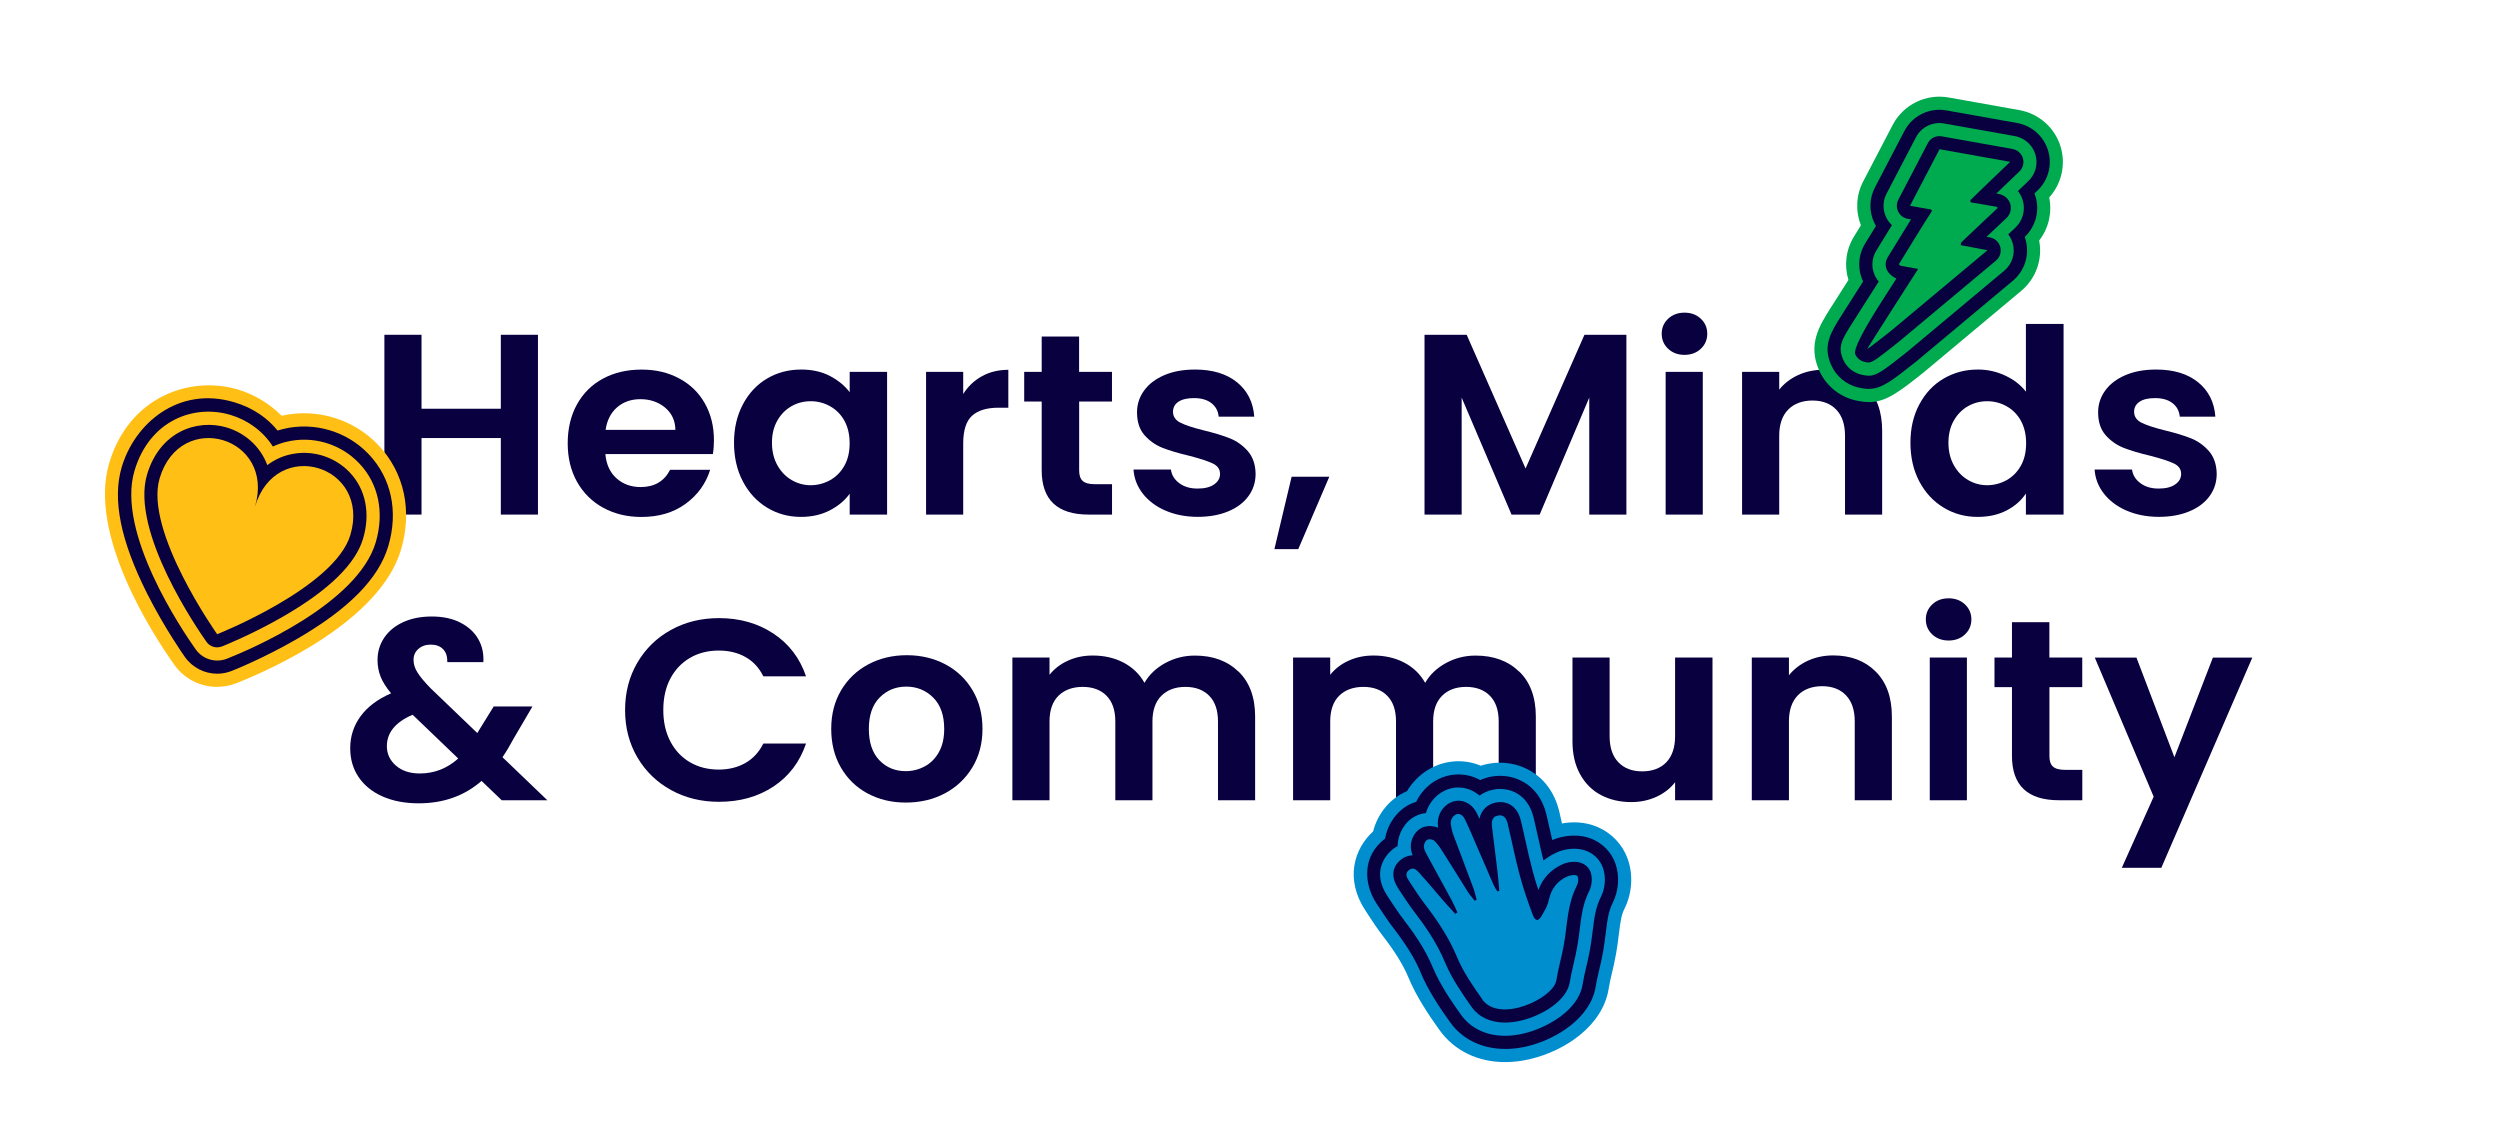 <?xml version="1.0" encoding="UTF-8"?><svg id="Layer_1" xmlns="http://www.w3.org/2000/svg" viewBox="0 0 463.14 210.8"><defs><style>.cls-1{fill:#00aa4e;}.cls-2{fill:#008ecf;}.cls-3{fill:#ffbf14;}.cls-4{fill:#08003f;}.cls-5{fill:none;fill-rule:evenodd;}</style></defs><g><path class="cls-4" d="M99.66,62.02v33.31h-6.88v-14.18h-14.69v14.18h-6.88V62.02h6.88v13.7h14.69v-13.7h6.88Z"/><path class="cls-4" d="M132.05,84.12h-19.9c.16,1.91,.85,3.41,2.06,4.49,1.21,1.08,2.7,1.62,4.47,1.62,2.56,0,4.37-1.07,5.46-3.2h7.42c-.79,2.55-2.29,4.64-4.52,6.28-2.23,1.64-4.96,2.46-8.21,2.46-2.62,0-4.97-.56-7.05-1.69-2.08-1.13-3.7-2.73-4.87-4.8-1.16-2.07-1.74-4.45-1.74-7.16s.57-5.14,1.72-7.21c1.15-2.07,2.75-3.66,4.82-4.77,2.06-1.11,4.44-1.67,7.13-1.67s4.91,.54,6.95,1.62c2.05,1.08,3.64,2.62,4.77,4.61,1.13,1.99,1.7,4.27,1.7,6.85,0,.95-.07,1.81-.2,2.58Zm-6.93-4.49c-.03-1.72-.67-3.09-1.92-4.13-1.25-1.03-2.77-1.55-4.57-1.55-1.7,0-3.14,.5-4.3,1.5-1.16,1-1.88,2.39-2.14,4.18h12.93Z"/><path class="cls-4" d="M137.63,74.9c1.1-2.07,2.59-3.66,4.47-4.77,1.88-1.11,3.99-1.67,6.32-1.67,2.03,0,3.81,.4,5.33,1.19,1.52,.8,2.74,1.8,3.66,3.01v-3.77h6.93v26.44h-6.93v-3.87c-.88,1.24-2.11,2.27-3.66,3.08-1.56,.81-3.35,1.22-5.38,1.22-2.29,0-4.38-.57-6.27-1.72s-3.38-2.76-4.47-4.84c-1.1-2.08-1.65-4.48-1.65-7.18s.55-5.04,1.65-7.11Zm18.8,3.03c-.66-1.16-1.54-2.05-2.65-2.67-1.11-.62-2.31-.93-3.59-.93s-2.46,.3-3.54,.91c-1.08,.6-1.96,1.49-2.63,2.65-.67,1.16-1.01,2.54-1.01,4.13s.34,2.98,1.01,4.18c.67,1.19,1.56,2.11,2.65,2.74,1.1,.64,2.27,.95,3.51,.95s2.47-.31,3.59-.93c1.11-.62,2-1.51,2.65-2.67,.66-1.16,.98-2.55,.98-4.18s-.33-3.01-.98-4.18Z"/><path class="cls-4" d="M181.91,69.7c1.42-.79,3.05-1.19,4.89-1.19v7.02h-1.82c-2.16,0-3.79,.49-4.89,1.48-1.1,.99-1.65,2.71-1.65,5.15v13.17h-6.88v-26.44h6.88v4.1c.88-1.4,2.04-2.5,3.46-3.29Z"/><path class="cls-4" d="M199.92,74.38v12.79c0,.89,.22,1.54,.66,1.93,.44,.4,1.19,.6,2.24,.6h3.19v5.63h-4.33c-5.8,0-8.7-2.74-8.7-8.21v-12.74h-3.24v-5.49h3.24v-6.54h6.93v6.54h6.09v5.49h-6.09Z"/><path class="cls-4" d="M215.89,94.59c-1.77-.78-3.17-1.84-4.2-3.17s-1.6-2.82-1.7-4.44h6.93c.13,1.02,.65,1.86,1.55,2.53,.9,.67,2.02,1,3.37,1s2.33-.25,3.07-.76c.74-.51,1.11-1.16,1.11-1.96,0-.86-.45-1.5-1.35-1.93-.9-.43-2.33-.9-4.3-1.41-2.03-.48-3.69-.97-4.99-1.48-1.29-.51-2.41-1.29-3.34-2.34-.93-1.05-1.4-2.47-1.4-4.25,0-1.46,.43-2.8,1.3-4.01,.87-1.21,2.11-2.16,3.73-2.86,1.62-.7,3.53-1.05,5.73-1.05,3.24,0,5.83,.79,7.77,2.36,1.93,1.57,3,3.7,3.19,6.37h-6.59c-.1-1.05-.55-1.89-1.35-2.51-.8-.62-1.88-.93-3.22-.93-1.25,0-2.2,.22-2.88,.67-.67,.45-1.01,1.07-1.01,1.86,0,.89,.46,1.57,1.38,2.03,.92,.46,2.34,.93,4.28,1.41,1.97,.48,3.59,.97,4.87,1.48,1.28,.51,2.38,1.3,3.32,2.36,.93,1.07,1.42,2.47,1.45,4.22,0,1.53-.43,2.9-1.3,4.1-.87,1.21-2.11,2.16-3.74,2.84-1.62,.68-3.51,1.03-5.68,1.03s-4.23-.39-6-1.17Z"/><path class="cls-4" d="M246.26,88.32l-5.75,13.41h-4.42l3.19-13.41h6.98Z"/><path class="cls-4" d="M301.3,62.02v33.31h-6.88v-21.67l-9.19,21.67h-5.21l-9.24-21.67v21.67h-6.88V62.02h7.81l10.91,24.77,10.91-24.77h7.76Z"/><path class="cls-4" d="M309.04,64.62c-.8-.75-1.2-1.68-1.2-2.79s.4-2.04,1.2-2.79c.8-.75,1.81-1.12,3.02-1.12s2.22,.37,3.02,1.12c.8,.75,1.2,1.68,1.2,2.79s-.4,2.04-1.2,2.79c-.8,.75-1.81,1.12-3.02,1.12s-2.22-.37-3.02-1.12Zm6.41,4.27v26.44h-6.88v-26.44h6.88Z"/><path class="cls-4" d="M345.68,71.49c2,1.99,3,4.77,3,8.33v15.51h-6.88v-14.6c0-2.1-.54-3.71-1.62-4.84-1.08-1.13-2.56-1.69-4.42-1.69s-3.4,.57-4.5,1.69c-1.1,1.13-1.65,2.74-1.65,4.84v14.6h-6.88v-26.44h6.88v3.29c.92-1.15,2.09-2.04,3.51-2.7,1.43-.65,2.99-.98,4.69-.98,3.24,0,5.86,.99,7.86,2.98Z"/><path class="cls-4" d="M355.58,74.9c1.1-2.07,2.6-3.66,4.5-4.77,1.9-1.11,4.01-1.67,6.34-1.67,1.77,0,3.46,.37,5.06,1.12,1.6,.75,2.88,1.74,3.83,2.98v-12.55h6.98v35.32h-6.98v-3.91c-.85,1.3-2.05,2.35-3.59,3.15s-3.33,1.19-5.36,1.19c-2.29,0-4.39-.57-6.29-1.72s-3.4-2.76-4.5-4.84c-1.1-2.08-1.65-4.48-1.65-7.18s.55-5.04,1.65-7.11Zm18.8,3.03c-.66-1.16-1.54-2.05-2.65-2.67-1.11-.62-2.31-.93-3.59-.93s-2.46,.3-3.54,.91c-1.08,.6-1.96,1.49-2.63,2.65-.67,1.16-1.01,2.54-1.01,4.13s.34,2.98,1.01,4.18c.67,1.19,1.56,2.11,2.65,2.74,1.1,.64,2.27,.95,3.51,.95s2.47-.31,3.59-.93c1.11-.62,2-1.51,2.65-2.67,.66-1.16,.98-2.55,.98-4.18s-.33-3.01-.98-4.18Z"/><path class="cls-4" d="M393.94,94.59c-1.77-.78-3.17-1.84-4.2-3.17s-1.6-2.82-1.7-4.44h6.93c.13,1.02,.65,1.86,1.55,2.53,.9,.67,2.02,1,3.37,1s2.33-.25,3.07-.76c.74-.51,1.11-1.16,1.11-1.96,0-.86-.45-1.5-1.35-1.93-.9-.43-2.33-.9-4.3-1.41-2.03-.48-3.69-.97-4.99-1.48-1.29-.51-2.41-1.29-3.34-2.34-.93-1.05-1.4-2.47-1.4-4.25,0-1.46,.43-2.8,1.3-4.01,.87-1.21,2.11-2.16,3.73-2.86,1.62-.7,3.53-1.05,5.73-1.05,3.24,0,5.83,.79,7.77,2.36,1.93,1.57,3,3.7,3.19,6.37h-6.59c-.1-1.05-.55-1.89-1.35-2.51-.8-.62-1.88-.93-3.22-.93-1.25,0-2.2,.22-2.88,.67-.67,.45-1.01,1.07-1.01,1.86,0,.89,.46,1.57,1.38,2.03,.92,.46,2.34,.93,4.28,1.41,1.97,.48,3.59,.97,4.87,1.48,1.28,.51,2.38,1.3,3.32,2.36,.93,1.07,1.42,2.47,1.45,4.22,0,1.53-.43,2.9-1.3,4.1-.87,1.21-2.11,2.16-3.74,2.84-1.62,.68-3.51,1.03-5.68,1.03s-4.23-.39-6-1.17Z"/><path class="cls-4" d="M92.95,148.25l-3.74-3.58c-3.18,2.77-7.06,4.15-11.65,4.15-2.52,0-4.74-.42-6.66-1.26-1.92-.84-3.4-2.04-4.45-3.58-1.05-1.54-1.57-3.33-1.57-5.37,0-2.2,.64-4.17,1.92-5.92,1.28-1.75,3.16-3.17,5.65-4.25-.88-1.05-1.52-2.06-1.92-3.03-.39-.97-.59-2.01-.59-3.13,0-1.53,.41-2.9,1.23-4.13,.82-1.22,1.99-2.19,3.51-2.89,1.52-.7,3.3-1.05,5.33-1.05s3.83,.38,5.31,1.15c1.47,.76,2.57,1.78,3.29,3.05,.72,1.27,1.03,2.69,.93,4.25h-6.68c.03-1.05-.23-1.85-.79-2.41-.56-.56-1.31-.83-2.26-.83s-1.68,.26-2.29,.79c-.61,.53-.91,1.2-.91,2.03s.25,1.58,.74,2.36c.49,.78,1.29,1.74,2.41,2.89l8.65,8.3c.07-.06,.11-.13,.15-.19,.03-.06,.07-.13,.1-.19l2.8-4.53h7.18l-3.44,5.87c-.66,1.24-1.36,2.42-2.11,3.53l8.31,7.97h-8.45Zm-8.06-7.73l-8.45-8.11c-3.18,1.37-4.77,3.31-4.77,5.82,0,1.43,.56,2.63,1.67,3.6,1.11,.97,2.59,1.46,4.42,1.46,2.69,0,5.06-.92,7.13-2.77Z"/><path class="cls-4" d="M118.09,122.74c1.52-2.59,3.6-4.61,6.24-6.06,2.64-1.45,5.59-2.17,8.87-2.17,3.83,0,7.19,.95,10.08,2.86,2.88,1.91,4.9,4.55,6.04,7.92h-7.91c-.79-1.59-1.89-2.78-3.32-3.58-1.43-.8-3.07-1.19-4.94-1.19-2,0-3.78,.45-5.33,1.36-1.56,.91-2.77,2.19-3.64,3.84-.87,1.65-1.3,3.6-1.3,5.82s.43,4.13,1.3,5.8c.87,1.67,2.08,2.96,3.64,3.87,1.56,.91,3.33,1.36,5.33,1.36,1.87,0,3.51-.41,4.94-1.22,1.42-.81,2.53-2.01,3.32-3.6h7.91c-1.15,3.4-3.15,6.05-6.02,7.95s-6.23,2.84-10.1,2.84c-3.28,0-6.23-.72-8.87-2.17-2.64-1.45-4.72-3.46-6.24-6.04-1.52-2.58-2.29-5.5-2.29-8.78s.76-6.21,2.29-8.81Z"/><path class="cls-4" d="M160.72,146.99c-2.1-1.13-3.74-2.73-4.94-4.8-1.2-2.07-1.79-4.45-1.79-7.16s.61-5.09,1.84-7.16c1.23-2.07,2.91-3.67,5.04-4.8,2.13-1.13,4.5-1.69,7.13-1.69s5,.57,7.13,1.69c2.13,1.13,3.81,2.73,5.04,4.8,1.23,2.07,1.84,4.46,1.84,7.16s-.63,5.09-1.89,7.16c-1.26,2.07-2.97,3.67-5.11,4.8-2.15,1.13-4.55,1.69-7.2,1.69s-4.98-.56-7.08-1.69Zm10.59-5.01c1.1-.59,1.97-1.47,2.63-2.65,.66-1.18,.98-2.61,.98-4.3,0-2.51-.68-4.45-2.04-5.8-1.36-1.35-3.02-2.03-4.99-2.03s-3.61,.68-4.94,2.03c-1.33,1.35-1.99,3.29-1.99,5.8s.65,4.45,1.94,5.8c1.29,1.35,2.92,2.03,4.89,2.03,1.25,0,2.42-.29,3.51-.88Z"/><path class="cls-4" d="M229.45,124.41c2.05,1.99,3.07,4.77,3.07,8.33v15.51h-6.88v-14.6c0-2.07-.54-3.65-1.62-4.75-1.08-1.1-2.56-1.65-4.42-1.65s-3.35,.55-4.45,1.65c-1.1,1.1-1.65,2.68-1.65,4.75v14.6h-6.88v-14.6c0-2.07-.54-3.65-1.62-4.75-1.08-1.1-2.56-1.65-4.42-1.65s-3.4,.55-4.5,1.65c-1.1,1.1-1.65,2.68-1.65,4.75v14.6h-6.88v-26.44h6.88v3.2c.88-1.11,2.02-1.99,3.42-2.62,1.39-.64,2.92-.95,4.59-.95,2.13,0,4.03,.44,5.7,1.31,1.67,.88,2.96,2.12,3.88,3.75,.88-1.53,2.17-2.75,3.86-3.67,1.69-.92,3.51-1.38,5.48-1.38,3.34,0,6.04,.99,8.08,2.98Z"/><path class="cls-4" d="M281.45,124.41c2.05,1.99,3.07,4.77,3.07,8.33v15.51h-6.88v-14.6c0-2.07-.54-3.65-1.62-4.75-1.08-1.1-2.56-1.65-4.42-1.65s-3.35,.55-4.45,1.65c-1.1,1.1-1.65,2.68-1.65,4.75v14.6h-6.88v-14.6c0-2.07-.54-3.65-1.62-4.75-1.08-1.1-2.56-1.65-4.42-1.65s-3.4,.55-4.5,1.65c-1.1,1.1-1.65,2.68-1.65,4.75v14.6h-6.88v-26.44h6.88v3.2c.88-1.11,2.02-1.99,3.42-2.62,1.39-.64,2.92-.95,4.59-.95,2.13,0,4.03,.44,5.7,1.31,1.67,.88,2.96,2.12,3.88,3.75,.88-1.53,2.17-2.75,3.86-3.67,1.69-.92,3.51-1.38,5.48-1.38,3.34,0,6.04,.99,8.08,2.98Z"/><path class="cls-4" d="M317.25,121.81v26.44h-6.93v-3.34c-.88,1.15-2.04,2.04-3.46,2.7-1.43,.65-2.97,.98-4.64,.98-2.13,0-4.01-.44-5.65-1.31-1.64-.87-2.92-2.16-3.86-3.87s-1.4-3.73-1.4-6.09v-15.51h6.88v14.56c0,2.1,.54,3.72,1.62,4.84,1.08,1.13,2.56,1.69,4.42,1.69s3.39-.56,4.47-1.69c1.08-1.13,1.62-2.74,1.62-4.84v-14.56h6.93Z"/><path class="cls-4" d="M347.48,124.41c2,1.99,3,4.77,3,8.33v15.51h-6.88v-14.6c0-2.1-.54-3.71-1.62-4.84-1.08-1.13-2.56-1.69-4.42-1.69s-3.4,.57-4.5,1.69c-1.1,1.13-1.65,2.74-1.65,4.84v14.6h-6.88v-26.44h6.88v3.29c.92-1.15,2.09-2.04,3.51-2.7,1.43-.65,2.99-.98,4.69-.98,3.24,0,5.86,.99,7.86,2.98Z"/><path class="cls-4" d="M357.97,117.54c-.8-.75-1.2-1.68-1.2-2.79s.4-2.04,1.2-2.79c.8-.75,1.81-1.12,3.02-1.12s2.22,.37,3.02,1.12c.8,.75,1.2,1.68,1.2,2.79s-.4,2.04-1.2,2.79c-.8,.75-1.81,1.12-3.02,1.12s-2.22-.37-3.02-1.12Zm6.41,4.27v26.44h-6.88v-26.44h6.88Z"/><path class="cls-4" d="M379.67,127.3v12.79c0,.89,.22,1.54,.66,1.93,.44,.4,1.19,.6,2.24,.6h3.19v5.63h-4.33c-5.8,0-8.7-2.74-8.7-8.21v-12.74h-3.24v-5.49h3.24v-6.54h6.93v6.54h6.09v5.49h-6.09Z"/><path class="cls-4" d="M417.26,121.81l-16.86,38.95h-7.32l5.9-13.17-10.91-25.77h7.72l7.03,18.47,7.13-18.47h7.32Z"/></g><g><g><path class="cls-1" d="M346.18,74.48c-.8,0-1.66-.12-2.61-.35-2.94-.73-5.38-2.79-6.59-5.57-2.09-4.78,.06-8.19,2.14-11.49,.89-1.41,2.08-3.27,3.27-5.13l.05-.07c-.81-2.61-.51-5.52,.99-7.99,.47-.78,.91-1.49,1.32-2.15-1.04-2.63-.9-5.59,.42-8.12l5.46-10.46c1.97-3.78,6.18-5.84,10.37-5.09l13.11,2.34c3.62,.65,6.58,3.27,7.64,6.8,.99,3.3,.17,6.85-2.12,9.38,.57,2.83-.11,5.72-1.86,7.98,.67,3.47-.59,7.05-3.33,9.33l-17.89,14.95c-.06,.05-.13,.11-.19,.16-4.53,3.59-6.94,5.5-10.18,5.5Zm21.79-26.58s0,0,0,0c0,0,0,0,0,0Z"/><path class="cls-4" d="M346.18,72.04c-.62,0-1.27-.1-2.02-.28-2.21-.55-4.03-2.09-4.94-4.18-1.57-3.6-.09-5.95,1.97-9.21,.89-1.4,2.07-3.26,3.26-5.12,.24-.37,.48-.75,.71-1.11-1.05-2.19-.97-4.82,.35-6.99,.76-1.24,1.43-2.33,2.02-3.29-.1-.16-.19-.33-.27-.51-1.03-2.09-1-4.55,.08-6.62l5.46-10.46c1.48-2.83,4.63-4.38,7.78-3.82l13.11,2.34c2.72,.48,4.93,2.46,5.73,5.1s.04,5.51-1.96,7.41c-.19,.18-.37,.36-.56,.54,.07,.18,.13,.37,.19,.56,.8,2.69,.03,5.56-2,7.5,.08,.21,.14,.42,.2,.64,.71,2.74-.22,5.64-2.39,7.46l-17.89,14.95s-.1,.08-.15,.12c-4.42,3.5-6.27,4.97-8.67,4.97Zm22.22-26.54s0,0,0,0c0,0,0,0,0,0Z"/><path class="cls-1" d="M346.15,69.6c-.43,0-.87-.08-1.4-.21-1.47-.37-2.69-1.4-3.3-2.78-1.05-2.41-.22-3.73,1.8-6.92,.88-1.4,2.07-3.26,3.25-5.11,.53-.82,1.05-1.64,1.55-2.42-1.36-1.59-1.57-3.9-.46-5.72,1.18-1.93,2.13-3.48,2.9-4.73-.43-.4-.79-.88-1.05-1.42-.69-1.4-.67-3.03,.05-4.41l5.46-10.46c.99-1.89,3.09-2.92,5.19-2.55l13.11,2.34c1.81,.32,3.29,1.64,3.82,3.4,.53,1.76,.03,3.67-1.31,4.94-.64,.61-1.29,1.23-1.93,1.84,.4,.5,.71,1.08,.9,1.72,.54,1.83,0,3.78-1.4,5.09-.43,.4-.86,.81-1.29,1.22,.4,.51,.69,1.11,.86,1.76,.47,1.83-.15,3.76-1.6,4.97l-17.89,14.95s-.06,.05-.1,.08c-4.26,3.38-5.6,4.44-7.18,4.44Zm11.14-25.96h0Zm9.39-8.59s-.02,.02-.02,.02c0,0,.02-.01,.02-.02Zm-4.71-1.95l-.16,.31c.08-.08,.17-.17,.29-.29l-.13-.02Z"/><path class="cls-4" d="M346.08,67.15c-.23,0-.45-.06-.73-.13-.73-.18-1.35-.7-1.65-1.39q-.55-1.26,4.87-9.74c.98-1.52,1.95-3.05,2.76-4.31-.34-.11-.64-.29-.91-.53l-.3-.28c-.86-.79-1.04-2.08-.43-3.07,1.46-2.39,3.11-5.08,4.34-7.06l-.62-.11c-.77-.14-1.42-.63-1.76-1.33s-.33-1.52,.03-2.21l5.46-10.46c.49-.95,1.54-1.46,2.59-1.27l13.11,2.34c.91,.16,1.64,.82,1.91,1.7,.27,.88,.01,1.84-.65,2.47-1.24,1.18-2.87,2.74-4.26,4.07,.13,.02,.23,.04,.29,.05,1.64,.29,2.15,1.42,2.29,1.9,.28,.94,0,1.94-.72,2.61-1.07,1.01-2.46,2.32-3.68,3.47l.65,.12c.93,.18,1.67,.87,1.9,1.79,.24,.91-.07,1.88-.8,2.49l-17.89,14.95c-4.08,3.24-4.97,3.94-5.79,3.94Zm11.26-25.95h0Zm11.93-.5s0,0,0,0c0,0,0,0,0,0Z"/><path class="cls-1" d="M359.3,27.66l-5.46,10.46,3.54,.63s.8,.01,.39,.55-6,9.66-6,9.66l.31,.28,3.27,.58s-9.46,14.71-9.42,14.81,4.37-3.32,4.37-3.32l17.89-14.95-4.91-.94s-.18-.26,.22-.67,6.52-6.16,6.52-6.16c0,0,.23-.22-.33-.32s-4.47-.76-4.47-.76c0,0-.42-.17-.1-.53s7.28-7,7.28-7l-13.11-2.34Z"/></g><path class="cls-5" d="M359.3,27.66l-5.46,10.46,3.54,.63s.8,.01,.39,.55-6,9.66-6,9.66l.31,.28,3.27,.58s-9.46,14.71-9.42,14.81,4.37-3.32,4.37-3.32l17.89-14.95-4.91-.94s-.18-.26,.22-.67,6.52-6.16,6.52-6.16c0,0,.23-.22-.33-.32s-4.47-.76-4.47-.76c0,0-.42-.17-.1-.53s7.28-7,7.28-7l-13.11-2.34Z"/></g><g><g><path class="cls-2" d="M278.82,196.76c-5.02,0-9.37-2.08-12.14-5.93,0,0,0,0,0,0-1.91-2.67-4.29-6.19-5.74-9.7-.96-2.32-2.44-4.74-4.83-7.84-.98-1.27-1.81-2.54-2.54-3.66l-.58-.89c-3.91-5.88-2.12-11.52,1.39-14.72,.78-3.06,2.8-5.7,5.57-7.13,.23-.12,.47-.23,.71-.33,.89-1.5,2.13-2.81,3.64-3.79,2.6-1.68,5.79-2.18,8.74-1.36,.44,.12,.86,.27,1.28,.44,.46-.15,.93-.27,1.43-.36,5.23-1,11.41,1.71,13.11,8.84,.18,.74,.35,1.48,.51,2.22,1.8-.33,4.19-.38,6.64,.68,2.57,1.11,4.58,3.25,5.52,5.85,1.06,2.94,.84,6.41-.59,9.27-.58,1.16-.74,2.33-1.03,4.65-.13,1.07-.28,2.27-.51,3.6-.24,1.36-.52,2.59-.78,3.67-.25,1.05-.46,1.96-.6,2.86-1.08,6.9-8.09,11.54-14.55,13.07-1.59,.38-3.14,.56-4.64,.56Z"/><path class="cls-4" d="M278.85,194.32c-4.24,0-7.89-1.72-10.18-4.91h0c-1.84-2.56-4.12-5.93-5.47-9.21-1.04-2.53-2.63-5.12-5.15-8.4-.92-1.2-1.69-2.38-2.44-3.51l-.59-.9c-2.33-3.5-2.8-8.72,1.58-12.04,.46-2.68,2.15-5.09,4.47-6.29,.41-.21,.85-.39,1.29-.52,.71-1.49,1.83-2.79,3.26-3.72,2.02-1.3,4.48-1.69,6.76-1.06,.64,.18,1.26,.43,1.84,.76,.65-.29,1.31-.5,1.98-.63,3.96-.76,8.86,1.11,10.28,7.01,.3,1.26,.58,2.53,.87,3.8,.07,.31,.14,.62,.21,.93,.02,0,.03-.01,.05-.02,1.88-.81,4.81-1.26,7.44-.13,1.95,.85,3.48,2.46,4.19,4.44,.84,2.32,.66,5.07-.48,7.35-.76,1.52-.96,2.91-1.27,5.45-.13,1.04-.27,2.21-.49,3.48-.22,1.29-.49,2.42-.75,3.52-.25,1.05-.48,2.05-.64,3.04-.9,5.75-7.22,9.77-12.7,11.08-1.39,.33-2.74,.49-4.04,.49Z"/><path class="cls-2" d="M278.79,191.88c-3.44,0-6.31-1.35-8.14-3.9h0c-1.76-2.46-3.94-5.67-5.2-8.72-1.44-3.51-3.68-6.63-5.47-8.96-.87-1.13-1.61-2.27-2.33-3.36l-.6-.92c-3.5-5.26,.68-8.5,1.17-8.85,.13-.1,.37-.26,.69-.43,0-.14,0-.28,.02-.42,.13-1.64,1.06-3.97,3.26-5.11,.61-.32,1.28-.51,1.97-.59,.44-1.52,1.41-2.88,2.79-3.77,1.45-.94,3.15-1.21,4.78-.75,.86,.24,1.66,.68,2.36,1.28,.78-.56,1.67-.93,2.58-1.1,2.95-.57,6.4,.82,7.44,5.18,.3,1.25,.58,2.5,.86,3.76,.32,1.45,.63,2.84,.97,4.2,.78-.63,1.66-1.16,2.64-1.58,1.34-.58,3.59-.96,5.5-.13,1.36,.59,2.37,1.66,2.86,3.03,.61,1.68,.47,3.76-.37,5.43-.98,1.96-1.2,3.76-1.51,6.24-.13,1.06-.27,2.16-.48,3.36-.21,1.22-.47,2.32-.72,3.38-.26,1.1-.5,2.14-.67,3.22-.78,4.95-6.92,8.14-10.86,9.08-1.23,.29-2.41,.44-3.54,.44Zm-.2-9.59h0Zm5.26-2.32h0s0,0,0,0Zm3.98-18.18s-.01,.03-.02,.04c0-.01,.01-.03,.02-.04Z"/><path class="cls-4" d="M278.83,189.44c-2.66,0-4.84-.99-6.19-2.88h0c-1.68-2.35-3.76-5.41-4.92-8.23-1.55-3.77-3.91-7.07-5.79-9.51-.81-1.06-1.53-2.15-2.23-3.21l-.61-.93c-2.07-3.12-.29-4.9,.57-5.52,.4-.29,1.13-.7,2.04-.7-.27-.68-.38-1.32-.33-1.94,.08-1.1,.72-2.49,1.95-3.13,.91-.47,2.13-.46,3.12-.04-.02-.12-.04-.25-.05-.37-.2-1.59,.54-3.19,1.9-4.07,.86-.55,1.85-.71,2.8-.45,1.05,.29,1.97,1.1,2.52,2.22,.16,.33,.32,.67,.48,1,.35-1.82,1.7-2.75,3.05-3.01,1.76-.33,3.89,.37,4.61,3.35,.3,1.23,.57,2.48,.85,3.72,.42,1.88,.85,3.82,1.35,5.69,.3,1.1,.64,2.25,1.04,3.46,.81-2.21,2.37-3.87,4.57-4.82,.72-.31,2.28-.69,3.56-.13,.73,.32,1.28,.89,1.54,1.61,.38,1.06,.28,2.44-.25,3.51-1.17,2.34-1.44,4.52-1.75,7.04-.13,1.03-.26,2.1-.46,3.25-.2,1.15-.45,2.21-.69,3.24-.27,1.15-.52,2.23-.71,3.4-.52,3.33-5.03,6.14-9.01,7.08-1.03,.24-2.01,.36-2.94,.36Zm11.19-26.55s0,0,0,0c0,0,0,0,0,0Z"/><path class="cls-2" d="M274.62,185.14c-1.61-2.24-3.6-5.17-4.65-7.73-1.52-3.68-3.71-6.94-6.12-10.07-.98-1.28-1.84-2.66-2.74-4.01-.47-.71-.96-1.52-.04-2.19,.89-.64,1.5,.17,1.99,.71,1.53,1.69,2.97,3.44,4.46,5.16,.68,.78,1.39,1.52,2.08,2.28,.13-.08,.27-.16,.4-.24-.33-.71-.61-1.43-.98-2.11-1.6-2.97-3.24-5.91-4.84-8.88-.22-.41-.43-.91-.4-1.35,.03-.41,.3-.98,.64-1.15,.32-.17,.99-.07,1.27,.18,.57,.52,1.03,1.18,1.45,1.84,1.6,2.51,3.15,5.05,4.74,7.57,.38,.6,.87,1.14,1.31,1.71l.37-.17c-.21-.76-.37-1.53-.65-2.27-1.22-3.29-2.48-6.56-3.7-9.84-.23-.61-.36-1.29-.44-1.9-.07-.55,.13-1.28,.8-1.71,.76-.49,1.46,.08,1.8,.79,.71,1.45,1.34,2.95,1.98,4.44,1.12,2.57,2.22,5.15,3.34,7.72,.19,.42,.46,.81,.69,1.21,.13-.03,.26-.06,.38-.09-.12-1.28-.22-2.56-.37-3.83-.32-2.69-.67-5.38-.99-8.08-.11-.93,0-1.84,1.13-2.05,1.14-.22,1.56,.64,1.78,1.52,.76,3.15,1.37,6.34,2.21,9.46,.67,2.49,1.5,4.94,2.41,7.36,.49,1.3,1.07,1.33,1.74,.13,.67-1.21,.98-1.61,1.29-2.95,.47-2.07,1.63-3.48,3.5-4.28,.51-.22,1.68-.37,1.84,.07s.08,1.15-.14,1.59c-1.87,3.74-1.74,6.96-2.43,10.96-.4,2.3-1.03,4.3-1.41,6.68-.52,3.32-10.51,8.04-13.74,3.52Z"/></g><path class="cls-5" d="M274.62,185.14c-1.61-2.24-3.6-5.17-4.65-7.73-1.52-3.68-3.71-6.94-6.12-10.07-.98-1.28-1.84-2.66-2.74-4.01-.47-.71-.96-1.52-.04-2.19,.89-.64,1.5,.17,1.99,.71,1.53,1.69,2.97,3.44,4.46,5.16,.68,.78,1.39,1.52,2.08,2.28,.13-.08,.27-.16,.4-.24-.33-.71-.61-1.43-.98-2.11-1.6-2.97-3.24-5.91-4.84-8.88-.22-.41-.43-.91-.4-1.35,.03-.41,.3-.98,.64-1.15,.32-.17,.99-.07,1.27,.18,.57,.52,1.03,1.18,1.45,1.84,1.6,2.51,3.15,5.05,4.74,7.57,.38,.6,.87,1.14,1.31,1.71l.37-.17c-.21-.76-.37-1.53-.65-2.27-1.22-3.29-2.48-6.56-3.7-9.84-.23-.61-.36-1.29-.44-1.9-.07-.55,.13-1.28,.8-1.71,.76-.49,1.46,.08,1.8,.79,.71,1.45,1.34,2.95,1.98,4.44,1.12,2.57,2.22,5.15,3.34,7.72,.19,.42,.46,.81,.69,1.21,.13-.03,.26-.06,.38-.09-.12-1.28-.22-2.56-.37-3.83-.32-2.69-.67-5.38-.99-8.08-.11-.93,0-1.84,1.13-2.05,1.14-.22,1.56,.64,1.78,1.52,.76,3.15,1.37,6.34,2.21,9.46,.67,2.49,1.5,4.94,2.41,7.36,.49,1.3,1.07,1.33,1.74,.13,.67-1.21,.98-1.61,1.29-2.95,.47-2.07,1.63-3.48,3.5-4.28,.51-.22,1.68-.37,1.84,.07s.08,1.15-.14,1.59c-1.87,3.74-1.74,6.96-2.43,10.96-.4,2.3-1.03,4.3-1.41,6.68-.52,3.32-10.51,8.04-13.74,3.52Z"/></g><g><g><path class="cls-3" d="M40.24,127.25c-3.1,0-6.1-1.47-7.97-4.12-3.82-5.39-15.99-24.02-12.05-37.3,3.67-12.38,15.03-16.29,23.85-13.67,2.99,.89,5.81,2.56,8.1,4.86,6.49-1.47,13.34,.61,17.93,5.45,4.81,5.07,6.33,12.14,4.18,19.39h0c-3.94,13.28-24.3,22.25-30.44,24.69-1.17,.46-2.39,.69-3.59,.69Z"/><path class="cls-4" d="M40.24,124.81c-2.32,0-4.57-1.11-5.98-3.09-.15-.21-3.74-5.3-6.98-11.71-4.95-9.82-6.5-17.5-4.73-23.48,2.41-8.11,10.52-15.07,20.82-12.02,3.5,1.04,6.16,2.91,8.05,5.25,.36-.11,.72-.21,1.09-.3,5.71-1.37,11.77,.44,15.81,4.7,4.19,4.42,5.51,10.62,3.61,17.02h0c-1.77,5.98-7.26,11.57-16.76,17.1-6.21,3.61-11.99,5.92-12.24,6.01-.88,.35-1.79,.52-2.69,.52Z"/><path class="cls-3" d="M40.24,122.37c-1.55,0-3.05-.74-3.98-2.06-2.49-3.51-14.75-21.63-11.35-33.08,2.8-9.44,11.07-12.37,17.78-10.37,3.16,.94,6.02,2.98,7.86,5.86,.8-.37,1.65-.67,2.54-.88,4.86-1.17,10.02,.37,13.47,4.01,3.58,3.77,4.68,9.11,3.04,14.64h0c-3.4,11.45-23.55,19.95-27.56,21.54-.59,.23-1.2,.34-1.8,.34Z"/><path class="cls-4" d="M40.24,119.93c-.77,0-1.52-.37-1.99-1.03-1.46-2.06-14.15-20.39-11.01-30.98,2.35-7.91,9.19-10.37,14.75-8.73,3.32,.99,6.23,3.46,7.53,6.98,1.22-.93,2.61-1.6,4.14-1.96,4.01-.96,8.28,.31,11.13,3.31,2.96,3.12,3.86,7.59,2.47,12.27h0c-1.38,4.66-6.27,9.46-14.54,14.27-5.9,3.43-11.35,5.6-11.58,5.69-.29,.12-.6,.17-.9,.17Z"/><path class="cls-3" d="M64.91,99.1c-2.9,9.76-24.68,18.39-24.68,18.39,0,0-13.55-19.11-10.66-28.87,3.84-12.94,21.51-7.69,17.67,5.24,3.87-13.05,21.51-7.69,17.67,5.24Z"/></g><path class="cls-5" d="M64.91,99.1c-2.9,9.76-24.68,18.39-24.68,18.39,0,0-13.55-19.11-10.66-28.87,3.84-12.94,21.51-7.69,17.67,5.24,3.87-13.05,21.51-7.69,17.67,5.24Z"/></g></svg>